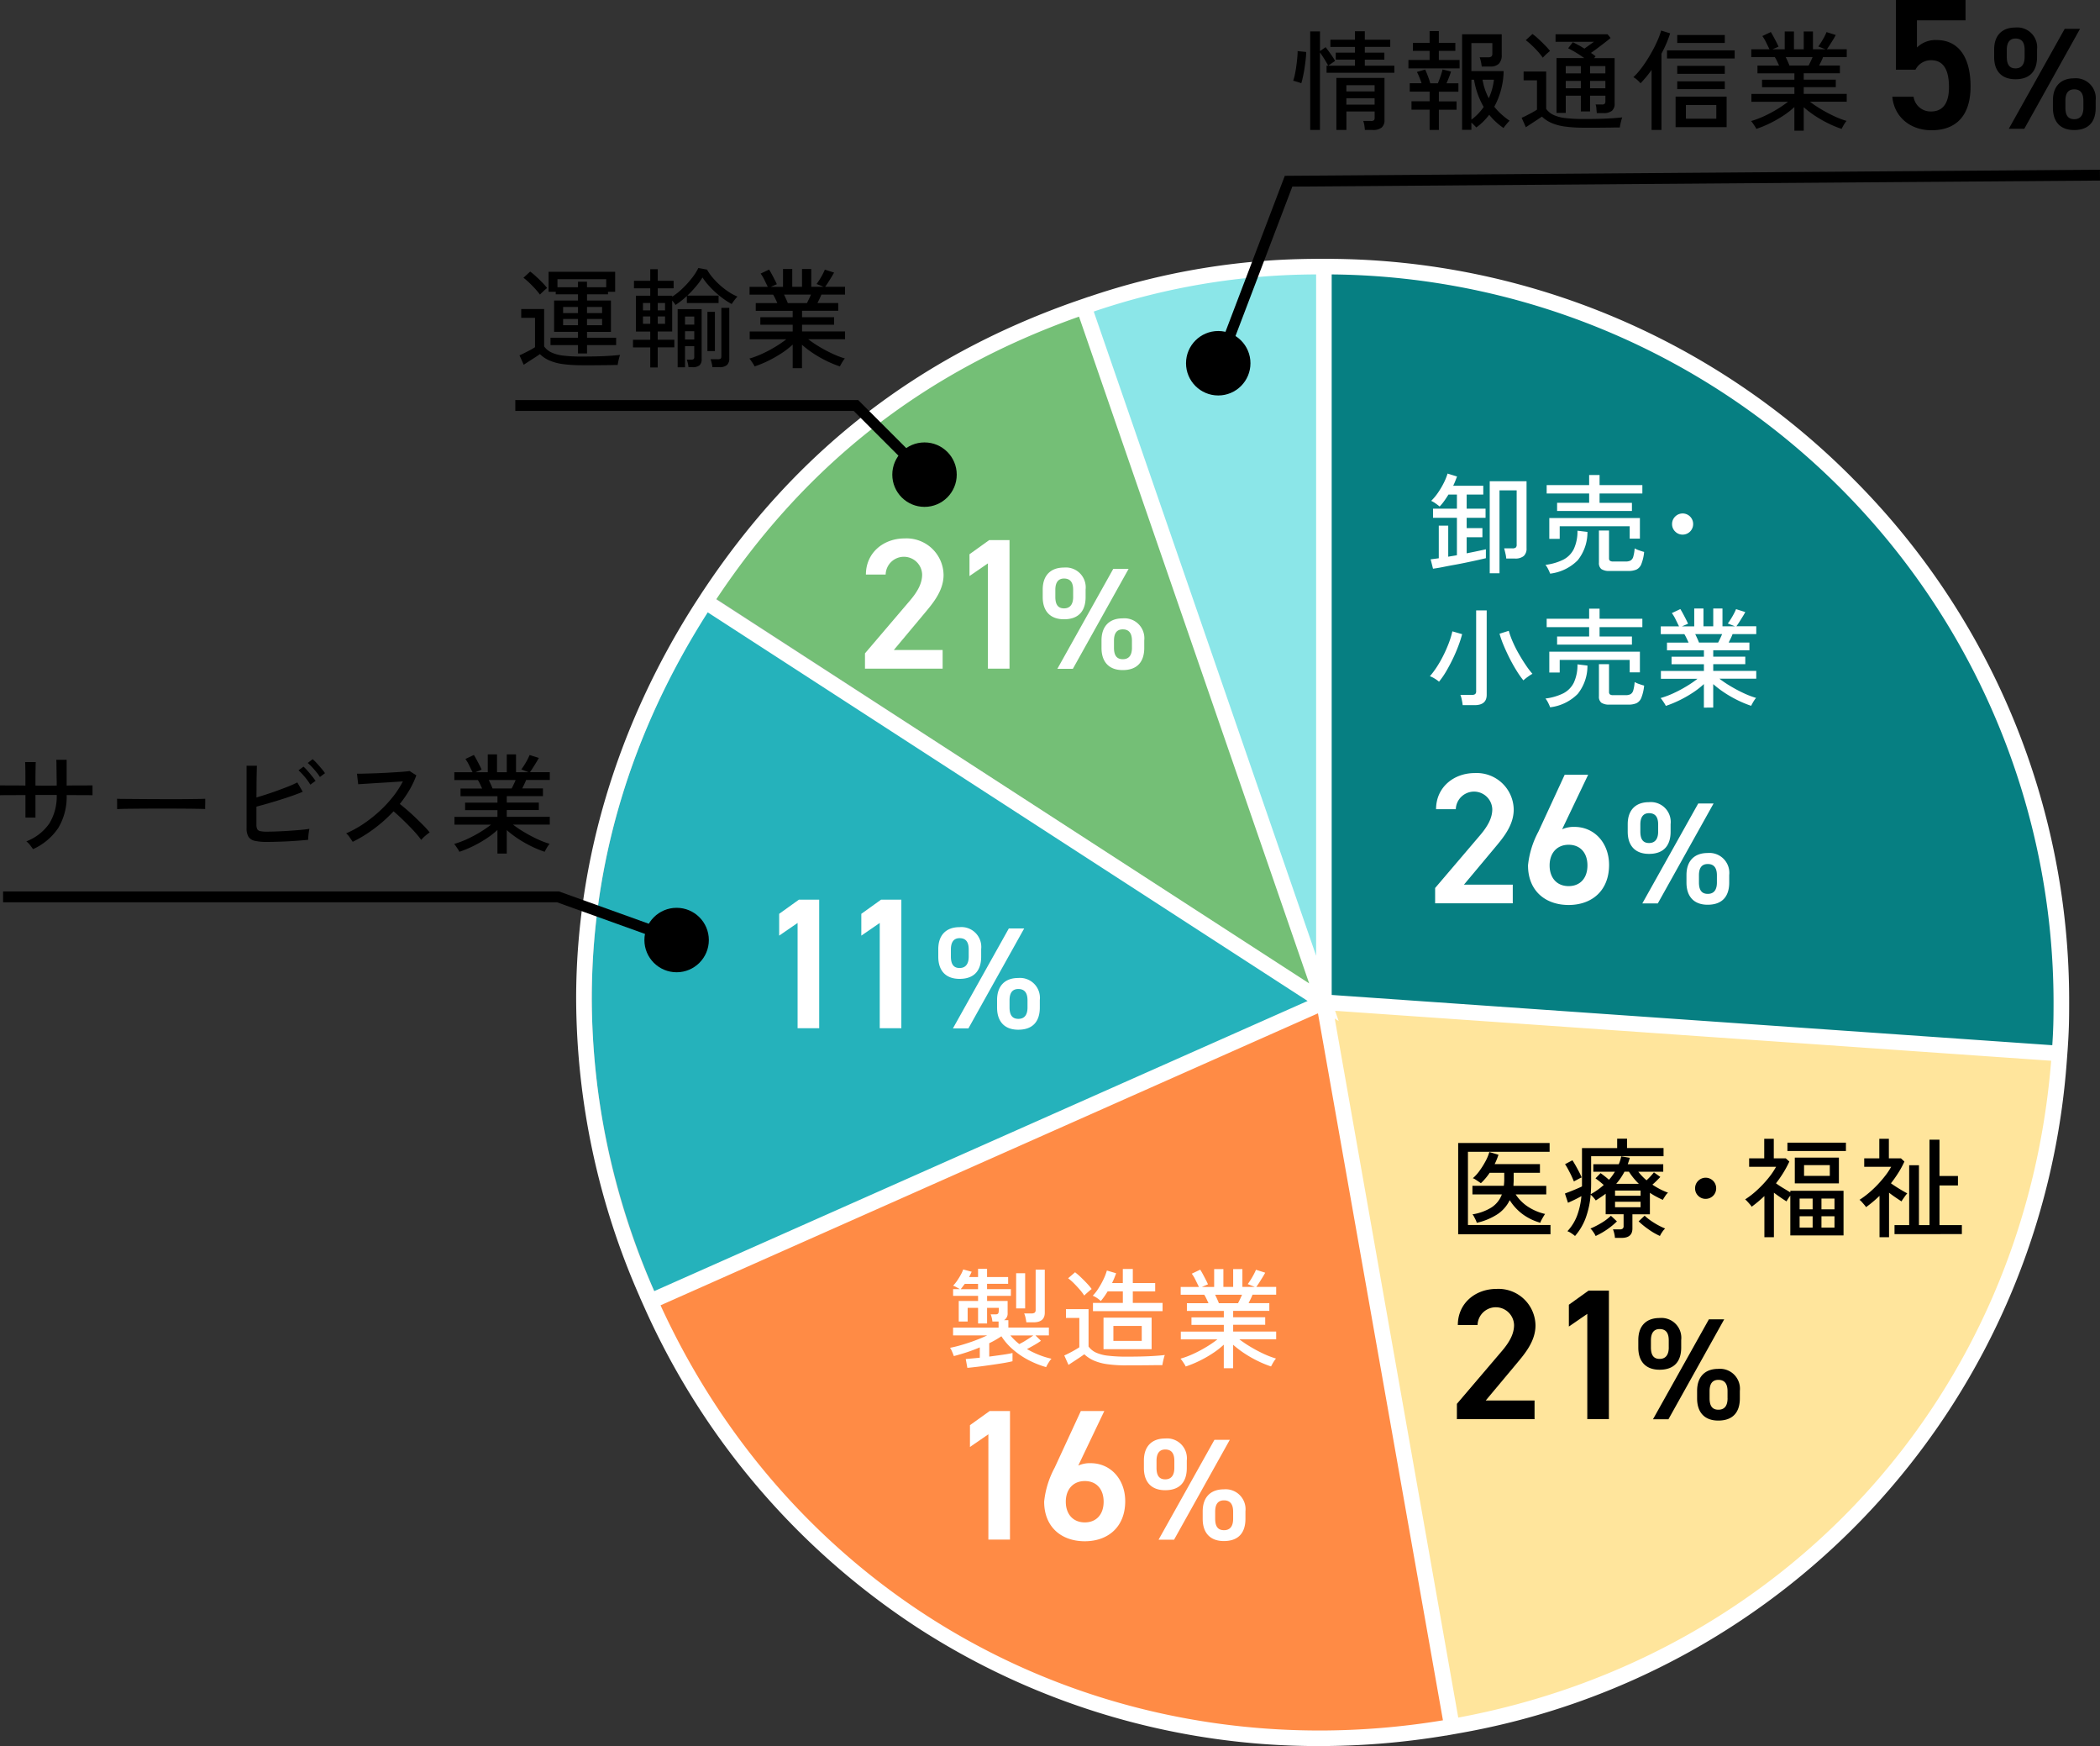 <svg xmlns="http://www.w3.org/2000/svg" width="350" height="290.929" viewBox="0 0 350 290.929">
  <rect x="0" y="0" width="350" height="290.929" fill="#333333" stroke="none"/>
  <g id="_レイヤー_1-2" transform="translate(0.01)">
    <path id="Path_1134" data-name="Path 1134" d="M340.747,196.528,300.73,80.308a117.513,117.513,0,0,1,40.017-6.7Z" transform="translate(-119.761 -29.376)" fill="#8be6e8"/>
    <path id="Path_1135" data-name="Path 1135" d="M340.895,201.349,298.82,79.162l.857-.3A118.651,118.651,0,0,1,339.99,72.12h.905ZM301.125,80.284l37.96,110.246V73.93A116.452,116.452,0,0,0,301.125,80.284Z" transform="translate(-119.003 -28.603)" fill="#abb2b2"/>
    <path id="Path_1136" data-name="Path 1136" d="M299.294,200.93,196.21,133.983c15.568-23.967,36.047-39.969,63.067-49.273Z" transform="translate(-78.219 -33.798)" fill="#74bf76"/>
    <path id="Path_1137" data-name="Path 1137" d="M285.99,233.317,173.7,283.308c-17.42-39.13-14.125-81.012,9.2-116.938Z" transform="translate(-64.877 -66.381)" fill="#25b2bb"/>
    <path id="Path_1138" data-name="Path 1138" d="M172.646,283.688l-.368-.827c-8.731-19.616-12.351-39.836-10.759-60.11s8.333-39.679,20.027-57.691l.495-.76.76.495,104.484,67.852ZM182.578,166.8c-22.658,35.4-25.849,75.986-9.009,114.488l109.939-48.947L182.584,166.8Z" transform="translate(-64.279 -65.56)" fill="#abb2b2"/>
    <path id="Path_1139" data-name="Path 1139" d="M293.242,277.32l21.342,121.047c-56.291,9.926-110.385-18.838-133.634-71.056L293.236,277.32Z" transform="translate(-72.188 -110.678)" fill="#ff8b45"/>
    <path id="Path_1140" data-name="Path 1140" d="M367.05,277.32l122.616,8.574c-3.988,57.021-44.983,102.547-101.274,112.473Z" transform="translate(-146.41 -110.678)" fill="#ffe59c"/>
    <path id="Path_1141" data-name="Path 1141" d="M367.05,196.532V73.62A122.918,122.918,0,0,1,489.968,196.538c0,3.53-.054,5.05-.3,8.574L367.05,196.538Z" transform="translate(-146.41 -29.39)" fill="#067f82"/>
    <path id="Path_1142" data-name="Path 1142" d="M373.2,107.972a123.614,123.614,0,0,0-86.762-36.5V71.46h-2.6v.012a118.306,118.306,0,0,0-37.917,6.33V77.79l-2.48.854h0c-26.2,9.266-46.413,25.019-61.758,48.131h-.006l-1.412,2.172h0C167.334,149.22,160.5,171.971,160.51,194.8a124,124,0,0,0,10.638,49.72h-.012l1.074,2.395h0a124.168,124.168,0,0,0,45.58,52.879,122.752,122.752,0,0,0,66.621,19.478h.006a128.472,128.472,0,0,0,21-1.745v.012l2.558-.457h0A122.715,122.715,0,0,0,408.946,205.221l.145-1.95c.205-3.027.253-4.585.253-7.949a122.9,122.9,0,0,0-36.155-87.357Zm-86.2,88.789,119.346,8.322c-4.453,55.376-44.06,99.241-98.818,109.446L286.939,198.043l.658.427-.591-1.709Zm119.744-1.432c0,3.063-.042,4.6-.211,7.166L286.433,194.12V74.065A121.428,121.428,0,0,1,406.744,195.329ZM304.975,314.98a126.346,126.346,0,0,1-20.552,1.7c-47.759-.006-89.8-27.131-109.848-70.846l109.571-48.649,20.829,117.786ZM183.861,128.2c15.031-22.612,34.816-38.028,60.46-47.1l38.358,111.095Zm98.559,66.923-108.9,48.348A121.473,121.473,0,0,1,163.111,194.8c0-22.637,6.5-44.316,19.333-64.426ZM246.777,80.251a115.915,115.915,0,0,1,37.061-6.186v113.52L246.777,80.251Z" transform="translate(-64.495 -28.341)" fill="#fff"/>
    <path id="Path_1143" data-name="Path 1143" d="M410.319,235.718H397.37v-2.546l7.355-8.629c1.4-1.617,2.172-3.011,2.172-4.5a3.043,3.043,0,0,0-6.082,0h-3.288c0-3.632,2.92-6.022,6.456-6.022a6.172,6.172,0,0,1,6.486,6.082c0,2.7-1.864,4.815-3.228,6.456l-5.063,6.052h8.134v3.107Z" transform="translate(-158.193 -85.212)" fill="#fff"/>
    <path id="Path_1144" data-name="Path 1144" d="M428.774,223.573a4.689,4.689,0,0,1,2.052-.4c3.355,0,5.775,2.7,5.775,6.336,0,4.314-2.89,6.674-6.74,6.674s-6.77-2.329-6.77-6.613a15.165,15.165,0,0,1,1.738-5.618l4.375-9.467h3.91l-4.344,9.1Zm1.086,9.467c1.955,0,3.138-1.364,3.138-3.445s-1.183-3.445-3.138-3.445-3.168,1.4-3.168,3.445S427.875,233.04,429.86,233.04Z" transform="translate(-168.433 -85.395)" fill="#fff"/>
    <path id="Path_1145" data-name="Path 1145" d="M457.864,226.994c0,2.172-1.038,3.693-3.6,3.693-2.293,0-3.548-1.352-3.548-3.693v-1.255c0-2.341,1.3-3.669,3.548-3.669a3.31,3.31,0,0,1,3.6,3.669Zm-2.076-.024v-1.183c0-1.279-.507-1.883-1.521-1.883-.941,0-1.448.628-1.448,1.883v1.183c0,1.183.386,1.907,1.448,1.907S455.789,228.128,455.789,226.97Zm9.238-4.682-9.292,16.648h-2.582l9.316-16.648Zm2.607,13.178c0,2.172-1.038,3.693-3.6,3.693-2.269,0-3.524-1.352-3.524-3.693V234.21c0-2.341,1.3-3.669,3.524-3.669a3.321,3.321,0,0,1,3.6,3.669Zm-2.052-.024v-1.183c0-1.279-.531-1.883-1.521-1.883s-1.472.628-1.472,1.883v1.183c0,1.183.386,1.907,1.472,1.907S465.582,236.6,465.582,235.441Z" transform="translate(-179.439 -88.412)" fill="#fff"/>
    <path id="Path_1146" data-name="Path 1146" d="M252.449,170.758H239.5v-2.546l7.355-8.629c1.4-1.611,2.172-3.011,2.172-4.5a3.042,3.042,0,0,0-6.082,0h-3.289c0-3.632,2.92-6.022,6.456-6.022a6.172,6.172,0,0,1,6.486,6.082c0,2.7-1.864,4.815-3.228,6.456l-5.062,6.052h8.134v3.1Z" transform="translate(-95.347 -59.348)" fill="#fff"/>
    <path id="Path_1147" data-name="Path 1147" d="M275.094,170.941h-3.6V153.4l-3.071,2.112v-3.632l3.289-2.359h3.385Z" transform="translate(-106.852 -59.531)" fill="#fff"/>
    <path id="Path_1148" data-name="Path 1148" d="M295.874,162.044c0,2.172-1.038,3.693-3.6,3.693-2.293,0-3.548-1.352-3.548-3.693v-1.255c0-2.341,1.3-3.669,3.548-3.669a3.31,3.31,0,0,1,3.6,3.669Zm-2.076-.03v-1.183c0-1.279-.507-1.883-1.521-1.883-.941,0-1.448.628-1.448,1.883v1.183c0,1.183.386,1.907,1.448,1.907S293.8,163.172,293.8,162.014Zm9.244-4.676-9.292,16.654h-2.583l9.316-16.654Zm2.607,13.172c0,2.172-1.038,3.693-3.6,3.693-2.269,0-3.524-1.352-3.524-3.693v-1.255c0-2.341,1.3-3.669,3.524-3.669a3.321,3.321,0,0,1,3.6,3.669Zm-2.052-.024V169.3c0-1.279-.531-1.883-1.521-1.883s-1.472.628-1.472,1.883v1.183c0,1.183.386,1.907,1.472,1.907S303.6,171.644,303.6,170.485Z" transform="translate(-114.95 -62.553)" fill="#fff"/>
    <path id="Path_1149" data-name="Path 1149" d="M416.349,378.528H403.4v-2.546l7.355-8.629c1.4-1.611,2.172-3.011,2.172-4.5a3.042,3.042,0,0,0-6.082,0h-3.289c0-3.632,2.92-6.022,6.456-6.022a6.172,6.172,0,0,1,6.487,6.082c0,2.7-1.865,4.815-3.228,6.456l-5.062,6.052h8.134v3.107Z" transform="translate(-160.594 -142.072)"/>
    <path id="Path_1150" data-name="Path 1150" d="M441.054,378.711h-3.6V361.17l-3.071,2.112v-3.632l3.289-2.359h3.385Z" transform="translate(-172.915 -142.255)"/>
    <path id="Path_1151" data-name="Path 1151" d="M460.8,369.8c0,2.172-1.038,3.693-3.6,3.693-2.293,0-3.548-1.352-3.548-3.693v-1.255c0-2.341,1.3-3.669,3.548-3.669a3.31,3.31,0,0,1,3.6,3.669Zm-2.076-.024V368.6c0-1.279-.507-1.883-1.521-1.883-.941,0-1.448.628-1.448,1.883v1.183c0,1.183.386,1.907,1.448,1.907S458.728,370.938,458.728,369.78Zm9.244-4.682-9.292,16.648H456.1l9.316-16.648Zm2.607,13.178c0,2.172-1.038,3.693-3.6,3.693-2.269,0-3.524-1.352-3.524-3.693V377.02c0-2.341,1.3-3.669,3.524-3.669a3.321,3.321,0,0,1,3.6,3.669Zm-2.052-.024v-1.183c0-1.279-.531-1.883-1.521-1.883s-1.472.628-1.472,1.883v1.183c0,1.183.386,1.907,1.472,1.907S468.528,379.41,468.528,378.251Z" transform="translate(-180.61 -145.268)"/>
    <path id="Path_1152" data-name="Path 1152" d="M275.224,412.2h-3.6V394.66l-3.071,2.112v-3.632l3.289-2.359h3.385Z" transform="translate(-106.904 -155.677)" fill="#fff"/>
    <path id="Path_1153" data-name="Path 1153" d="M294.8,399.873a4.689,4.689,0,0,1,2.052-.4c3.355,0,5.775,2.7,5.775,6.336,0,4.314-2.89,6.674-6.74,6.674s-6.77-2.329-6.77-6.613a15.164,15.164,0,0,1,1.738-5.618l4.375-9.467h3.91l-4.344,9.1Zm1.092,9.467c1.955,0,3.138-1.364,3.138-3.445s-1.183-3.445-3.138-3.445-3.168,1.4-3.168,3.445S293.911,409.34,295.9,409.34Z" transform="translate(-115.101 -155.677)" fill="#fff"/>
    <path id="Path_1154" data-name="Path 1154" d="M323.894,403.294c0,2.172-1.038,3.693-3.6,3.693-2.293,0-3.548-1.352-3.548-3.693v-1.255c0-2.341,1.3-3.669,3.548-3.669a3.31,3.31,0,0,1,3.6,3.669Zm-2.076-.024v-1.183c0-1.279-.507-1.883-1.521-1.883-.941,0-1.448.628-1.448,1.883v1.183c0,1.183.386,1.907,1.448,1.907S321.819,404.428,321.819,403.27Zm9.244-4.682-9.292,16.648h-2.583l9.316-16.648Zm2.607,13.178c0,2.172-1.038,3.693-3.6,3.693-2.269,0-3.524-1.352-3.524-3.693V410.51c0-2.341,1.3-3.669,3.524-3.669a3.321,3.321,0,0,1,3.6,3.669Zm-2.052-.024v-1.183c0-1.279-.531-1.883-1.521-1.883s-1.472.628-1.472,1.883v1.183c0,1.183.386,1.907,1.472,1.907S331.618,412.9,331.618,411.741Z" transform="translate(-126.105 -158.687)" fill="#fff"/>
    <path id="Path_1155" data-name="Path 1155" d="M222.4,270.491h-3.6V252.95l-3.071,2.112v-3.632l3.289-2.359H222.4Z" transform="translate(-85.878 -99.167)" fill="#fff"/>
    <path id="Path_1156" data-name="Path 1156" d="M245.144,270.491h-3.6V252.95l-3.071,2.112v-3.632l3.289-2.359h3.385Z" transform="translate(-94.93 -99.167)" fill="#fff"/>
    <path id="Path_1157" data-name="Path 1157" d="M266.954,261.594c0,2.172-1.038,3.693-3.6,3.693-2.293,0-3.548-1.352-3.548-3.693v-1.255c0-2.341,1.3-3.669,3.548-3.669a3.31,3.31,0,0,1,3.6,3.669Zm-2.076-.024v-1.183c0-1.279-.507-1.883-1.521-1.883-.941,0-1.448.628-1.448,1.883v1.183c0,1.183.386,1.907,1.448,1.907S264.879,262.728,264.879,261.57Zm9.244-4.682-9.292,16.648h-2.583l9.316-16.648Zm2.607,13.178c0,2.172-1.038,3.693-3.6,3.693-2.269,0-3.524-1.352-3.524-3.693V268.81c0-2.341,1.3-3.669,3.524-3.669a3.321,3.321,0,0,1,3.6,3.669Zm-2.052-.024v-1.183c0-1.279-.531-1.883-1.521-1.883s-1.472.628-1.472,1.883v1.183c0,1.183.386,1.907,1.472,1.907S274.678,271.2,274.678,270.041Z" transform="translate(-103.436 -102.187)" fill="#fff"/>
    <path id="Path_1158" data-name="Path 1158" d="M527.906,11.609h-3.258V0h11.609V3.385h-8.1V7.917a4.387,4.387,0,0,1,3.289-1.243c3.572,0,5.648,2.764,5.648,7.729,0,4.688-2.233,7.3-6.517,7.3-3.476,0-6.209-2.172-6.523-5.587h3.542a2.856,2.856,0,0,0,2.92,2.456c1.834,0,2.981-1.213,2.981-4.037s-.869-4.5-2.981-4.5a2.891,2.891,0,0,0-2.607,1.581Z" transform="translate(-208.677)"/>
    <path id="Path_1159" data-name="Path 1159" d="M559.334,12.524c0,2.172-1.038,3.693-3.6,3.693-2.293,0-3.548-1.352-3.548-3.693V11.269c0-2.341,1.3-3.669,3.548-3.669a3.31,3.31,0,0,1,3.6,3.669v1.255Zm-2.07-.024V11.317c0-1.279-.507-1.883-1.521-1.883-.941,0-1.448.628-1.448,1.883V12.5c0,1.183.386,1.907,1.448,1.907s1.521-.748,1.521-1.907ZM566.5,7.817,557.21,24.471h-2.583l9.316-16.654H566.5Zm2.607,13.172c0,2.172-1.038,3.693-3.6,3.693-2.269,0-3.524-1.352-3.524-3.693V19.734c0-2.341,1.3-3.669,3.524-3.669a3.321,3.321,0,0,1,3.6,3.669Zm-2.051-.024V19.783c0-1.279-.531-1.883-1.521-1.883s-1.472.628-1.472,1.883v1.183c0,1.183.386,1.907,1.472,1.907S567.058,22.124,567.058,20.965Z" transform="translate(-219.837 -3.014)"/>
    <path id="Path_1160" data-name="Path 1160" d="M403.76,331.616V316.41H419v1.466H405.389v12.2h13.757v1.539Zm3.1-1.919a3.445,3.445,0,0,0-.187-.477c-.09-.187-.187-.368-.278-.543a1.769,1.769,0,0,0-.253-.374,8.431,8.431,0,0,0,3.192-1.165,4.375,4.375,0,0,0,1.708-2.16h-4.906v-1.43h5.231q.036-.253.054-.525t.018-.561v-1.086H409.01a9.8,9.8,0,0,1-1.466,1.738c-.1-.072-.229-.163-.4-.278s-.338-.229-.507-.338a1.8,1.8,0,0,0-.434-.217,7,7,0,0,0,1.122-1.243,13.843,13.843,0,0,0,1.008-1.611,7.488,7.488,0,0,0,.621-1.508l1.521.453a10.308,10.308,0,0,1-.634,1.557h7.548v1.448H413.01v1.086c0,.181,0,.362-.012.543s-.018.362-.024.543h5.467v1.43h-5.1a7.086,7.086,0,0,0,2.015,2.027,8.827,8.827,0,0,0,2.89,1.231c-.072.1-.163.241-.278.434s-.223.386-.326.579a1.7,1.7,0,0,0-.187.453,9.08,9.08,0,0,1-2.963-1.436,8.562,8.562,0,0,1-2.142-2.329,5.88,5.88,0,0,1-1.991,2.311,10.414,10.414,0,0,1-3.494,1.46Z" transform="translate(-160.741 -125.967)"/>
    <path id="Path_1161" data-name="Path 1161" d="M441.667,331.745a4.267,4.267,0,0,0-.115-.73,3.951,3.951,0,0,0-.211-.676h1.1a.8.8,0,0,0,.513-.121.55.55,0,0,0,.157-.459v-1.937h-2.987V324.4c-.253.193-.519.38-.8.567s-.561.374-.851.555a4.258,4.258,0,0,0-.38-.489,4.309,4.309,0,0,0-.471-.471,14.724,14.724,0,0,1-.821,3.856,9.7,9.7,0,0,1-1.786,3.023,5.058,5.058,0,0,0-.6-.446,2.772,2.772,0,0,0-.67-.35,7.9,7.9,0,0,0,1.605-2.57,12.7,12.7,0,0,0,.73-3.276q-.507.29-1.14.6t-1.1.507l-.507-1.539c.253-.1.555-.211.905-.35s.706-.284,1.056-.434.652-.284.881-.4v-6.39h5.865V315.23h1.647v1.557h6.082v1.358H437.7v4.525c0,.3-.006.6-.018.911s-.03.6-.054.9a11.826,11.826,0,0,0,2.172-1.539c-.229-.205-.459-.4-.688-.585s-.459-.356-.688-.519l.851-.869c.205.145.434.314.688.513s.489.4.706.591a6.168,6.168,0,0,0,.537-.652c.163-.229.314-.459.459-.688h-3.6v-1.249H442.3a4.714,4.714,0,0,0,.241-.634c.066-.217.127-.441.175-.67l1.43.235q-.072.272-.163.543t-.181.525h5.919v1.249h-4.163a8.733,8.733,0,0,0,.652.754,9.591,9.591,0,0,0,.724.676,11.717,11.717,0,0,0,1.231-1.321l1.068.76q-.271.29-.615.634t-.706.652a12.109,12.109,0,0,0,2.607,1.34,2.147,2.147,0,0,0-.465.543c-.175.265-.314.483-.41.652q-.561-.253-1.1-.543a11.545,11.545,0,0,1-1.05-.634v3.584h-2.914V330.2q0,1.557-1.792,1.557h-1.122Zm-6.842-9.395c-.1-.253-.235-.555-.4-.911s-.356-.712-.543-1.068a8.328,8.328,0,0,0-.531-.893l1.231-.652q.217.326.507.833c.193.338.38.688.573,1.05s.338.688.459.977c-.1.036-.229.1-.4.187s-.338.181-.5.266-.3.157-.392.217Zm3.62,9.087a2.817,2.817,0,0,0-.205-.392c-.1-.163-.217-.326-.338-.489a1.711,1.711,0,0,0-.326-.35,14.288,14.288,0,0,0,1.81-.923A8.646,8.646,0,0,0,441,328.07l1,.941a12.622,12.622,0,0,1-1.653,1.352,12.777,12.777,0,0,1-1.895,1.08Zm3.24-6.7h4.254v-.869h-4.254Zm0,1.919h4.254v-.923h-4.254Zm.2-3.91h3.765A10.894,10.894,0,0,1,444,320.721h-.742a9.677,9.677,0,0,1-.634,1.062C442.4,322.115,442.15,322.435,441.884,322.748Zm7.277,8.689a11.054,11.054,0,0,1-1.9-1.1,14.312,14.312,0,0,1-1.647-1.333l1-.941a10.17,10.17,0,0,0,1.611,1.207,11.763,11.763,0,0,0,1.81.929,2.916,2.916,0,0,0-.5.6,3.6,3.6,0,0,0-.368.634Z" transform="translate(-172.521 -125.5)"/>
    <path id="Path_1162" data-name="Path 1162" d="M471.336,329.526a1.7,1.7,0,0,1-1.243-.513,1.681,1.681,0,0,1-.513-1.237,1.722,1.722,0,0,1,.513-1.249,1.753,1.753,0,0,1,3,1.249,1.741,1.741,0,0,1-1.756,1.75Z" transform="translate(-187.074 -129.773)"/>
    <path id="Path_1163" data-name="Path 1163" d="M486.61,331.662V324.8c-.338.314-.682.621-1.032.917s-.712.579-1.086.857a2.46,2.46,0,0,0-.3-.4c-.139-.163-.284-.326-.428-.477a2.914,2.914,0,0,0-.362-.344,14.053,14.053,0,0,0,2-1.557,18.481,18.481,0,0,0,1.834-1.943,12.576,12.576,0,0,0,1.321-1.931h-4.489v-1.412h2.516V315.25h1.593v3.258h1.991l.6.543a17.609,17.609,0,0,1-1.014,1.883,19.433,19.433,0,0,1-1.213,1.738c.362.265.766.531,1.213.8s.839.507,1.177.712v-.272h8.87v7.44h-8.87v-6.625a6.13,6.13,0,0,0-.634.959c-.29-.181-.622-.4-.99-.652s-.742-.519-1.11-.8v7.422H486.6Zm3.838-14.373V315.9H500.2v1.394Zm1.231,5.394v-4.29h7.349v4.29Zm.8,4.326h2.172v-1.792h-2.172Zm0,3.041h2.172v-1.883h-2.172Zm.742-8.616h4.29v-1.792h-4.29Zm2.9,5.575h2.172v-1.792h-2.172Zm0,3.041h2.172v-1.883h-2.172Z" transform="translate(-192.555 -125.508)"/>
    <path id="Path_1164" data-name="Path 1164" d="M518.327,331.662v-6.9a21.059,21.059,0,0,1-2.245,1.883,2.462,2.462,0,0,0-.3-.4c-.139-.163-.278-.326-.416-.477a2.041,2.041,0,0,0-.374-.344,14.383,14.383,0,0,0,1.521-1.122,17.284,17.284,0,0,0,1.5-1.412q.715-.76,1.3-1.521a10.607,10.607,0,0,0,.953-1.448h-4.489v-1.412h2.516V315.25h1.593v3.258h2.009l.579.543a14.693,14.693,0,0,1-1.008,1.864,20.5,20.5,0,0,1-1.237,1.756c.422.3.893.609,1.418.929s.959.567,1.309.748a4.247,4.247,0,0,0-.338.41c-.127.175-.247.35-.362.513s-.205.308-.265.416q-.416-.271-.977-.652t-1.1-.8v7.422h-1.593Zm2.5-.525v-1.5h2.444v-9.974H524.9v9.974h1.756V315.407h1.665v6.046H531.4v1.575h-3.077v6.607h3.729v1.5Z" transform="translate(-205.084 -125.508)"/>
    <path id="Path_1165" data-name="Path 1165" d="M265.95,367.765l-.272-1.484,1.008-.091c.4-.036.845-.078,1.333-.127v-1.72q-1.068.453-2.172.815t-2.154.634q-.054-.163-.163-.434t-.235-.543a1.812,1.812,0,0,0-.235-.4c.615-.121,1.285-.284,2.009-.5s1.448-.453,2.172-.724,1.394-.555,2.009-.845h-5.684v-1.3h7.585v-1.014H270.12a4.038,4.038,0,0,0-.109-.628,3.335,3.335,0,0,0-.181-.567h.851q.453,0,.471-.362a.507.507,0,0,0,.024-.181c.006-.109.012-.223.012-.332v-.211h-1.955v2.607h-1.5v-2.607h-1.738v2.281h-1.484v-3.421h3.222v-.851h-4.163v-1.122h1.122c-.157-.1-.35-.205-.591-.332a3.568,3.568,0,0,0-.531-.247,6.079,6.079,0,0,0,.652-.8,10.286,10.286,0,0,0,.622-1.008,5.768,5.768,0,0,0,.41-.893l1.412.38c-.06.133-.127.278-.2.428s-.151.3-.235.459h1.5V351.25h1.5v1.376h3.512v1.122h-3.512v.887H273.2v1.122h-3.964v.851h3.421v2.027a1.27,1.27,0,0,1-.6,1.177h.724v1.231h6.752v1.3h-2.245l.923.905a12.43,12.43,0,0,1-1.1.7c-.434.247-.845.477-1.231.676a15.167,15.167,0,0,0,1.937.941,13.968,13.968,0,0,0,2.154.67,2.05,2.05,0,0,0-.326.4c-.121.181-.235.362-.338.543a4,4,0,0,0-.229.453,15.49,15.49,0,0,1-2.926-1.165,13.535,13.535,0,0,1-2.57-1.738,10.1,10.1,0,0,1-1.961-2.239c-.3.205-.628.4-.965.6s-.7.38-1.062.561v2.227c.76-.1,1.5-.2,2.2-.3s1.267-.2,1.677-.3v1.376c-.447.109-1,.217-1.659.326s-1.346.211-2.076.314-1.418.2-2.082.278-1.231.145-1.7.181Zm-1.122-13.118h2.9v-.887h-2.208c-.121.157-.241.308-.35.459s-.229.3-.332.428Zm9.775,9.141a11.418,11.418,0,0,0,1.177-.664c.434-.272.821-.525,1.159-.766h-3.819A9.821,9.821,0,0,0,274.6,363.789Zm-.525-5.937v-5.865h1.5v5.865Zm1.7,2.317a7.72,7.72,0,0,0-.139-.778,3.119,3.119,0,0,0-.229-.706h1.231a.861.861,0,0,0,.525-.127.568.568,0,0,0,.163-.471v-6.7h1.521v7.168q0,1.611-1.883,1.611h-1.195Z" transform="translate(-104.73 -139.84)" fill="#fff"/>
    <path id="Path_1166" data-name="Path 1166" d="M305.072,367.356a21.87,21.87,0,0,1-3.186-.193,8.632,8.632,0,0,1-2.245-.6,5.6,5.6,0,0,1-1.611-1.056q-.308.235-.8.561c-.326.217-.652.434-.984.652s-.615.4-.845.561l-.706-1.575c.205-.085.465-.211.784-.374s.64-.332.959-.519.573-.338.766-.471v-4.888h-2.227v-1.466h3.765v6.227a3.139,3.139,0,0,0,1.231,1.008,6.66,6.66,0,0,0,2.027.525,25.538,25.538,0,0,0,3.059.157c1.46,0,2.709-.024,3.759-.072s1.919-.115,2.631-.2a4.123,4.123,0,0,0-.145.465c-.06.223-.115.446-.163.676a5,5,0,0,0-.09.543c-.3,0-.694,0-1.171.006s-1,.012-1.545.018-1.116.006-1.684.006h-1.593Zm-7.042-11.627a8.782,8.782,0,0,0-.76-1q-.471-.543-.977-1.05a7.969,7.969,0,0,0-.959-.833l1.159-1a10.375,10.375,0,0,1,.965.833c.35.338.7.682,1.026,1.032a10.261,10.261,0,0,1,.778.923q-.127.09-.38.308c-.169.145-.332.29-.495.434a3.83,3.83,0,0,0-.35.344Zm1.448,2.595v-1.376h4.978v-1.919h-2.534a12.226,12.226,0,0,1-1.14,1.611,4.153,4.153,0,0,0-.634-.507,3.74,3.74,0,0,0-.706-.38,7.571,7.571,0,0,0,.965-1.249,14.012,14.012,0,0,0,.833-1.5,9.231,9.231,0,0,0,.555-1.448l1.539.453c-.085.253-.187.519-.3.8s-.241.555-.374.833h1.792V351.3h1.665v2.335h3.729v1.394h-3.729v1.919h4.96v1.376h-11.6Zm1.756,6.336v-5.25h8.019v5.25Zm1.647-1.376h4.725v-2.5h-4.725Z" transform="translate(-117.326 -139.859)" fill="#fff"/>
    <path id="Path_1167" data-name="Path 1167" d="M334.087,367.851v-3.928a13.837,13.837,0,0,1-1.883,1.46,19.519,19.519,0,0,1-2.214,1.255,18.09,18.09,0,0,1-2.251.923,2.316,2.316,0,0,0-.217-.4c-.109-.169-.223-.344-.344-.513a2.967,2.967,0,0,0-.308-.392,14.993,14.993,0,0,0,2.136-.8,21.6,21.6,0,0,0,2.184-1.159,17.464,17.464,0,0,0,1.834-1.255h-6.1v-1.3h7.168v-1.122H328.7v-1.249h5.394V358.3h-6.155v-1.285h3.6q-.163-.362-.344-.742a6.722,6.722,0,0,0-.362-.67h-3.928v-1.3h3.041q-.235-.471-.561-1.14a6.227,6.227,0,0,0-.634-1.068l1.412-.67q.217.344.471.815c.169.314.326.622.477.911s.266.531.338.718l-1.014.434h2.046V351.33h1.539V354.3h1.629V351.33h1.539V354.3h2.082l-1.195-.471q.235-.308.507-.742c.181-.29.35-.579.507-.881a8.082,8.082,0,0,0,.362-.766l1.539.489c-.121.229-.272.495-.453.784s-.362.585-.543.869-.344.525-.489.712h3.313v1.3h-3.946a7.056,7.056,0,0,1-.308.712c-.121.247-.235.477-.344.7h3.457v1.285h-6.028v1.068h5.34v1.249h-5.34v1.122h7.168v1.3h-6.137a18.932,18.932,0,0,0,1.834,1.237,23.765,23.765,0,0,0,2.16,1.152,14.78,14.78,0,0,0,2.118.815,2.568,2.568,0,0,0-.3.392,6.024,6.024,0,0,0-.314.525c-.1.175-.169.308-.217.4a17.889,17.889,0,0,1-2.233-.923,19.242,19.242,0,0,1-2.2-1.255,16.721,16.721,0,0,1-1.883-1.436v3.91h-1.557Zm-.815-10.837h3.186q.163-.308.344-.688t.326-.724h-4.489c.121.241.235.489.35.742s.211.477.278.67Z" transform="translate(-130.132 -139.872)" fill="#fff"/>
    <path id="Path_1168" data-name="Path 1168" d="M5.5,225.232q-.163-.253-.507-.688a2.924,2.924,0,0,0-.615-.615,8.284,8.284,0,0,0,3.838-2.987A8.644,8.644,0,0,0,9.445,216.2H5.9v3.765H4.232v-3.747c-.628,0-1.243,0-1.846.006s-1.122.006-1.551.006-.706.006-.845.018V214.6c.1,0,.362,0,.79.006s.947.006,1.557.006,1.243.006,1.889.018v-1.122c0-.41,0-.809-.006-1.195s-.012-.724-.018-1.014-.018-.483-.024-.579H5.952a4.8,4.8,0,0,0-.024.567q-.009.443-.018,1.032c-.006.392-.012.8-.012,1.207v1.1q.579.018,1.032.018H8.377c.314,0,.67,0,1.068-.018,0-.278,0-.628-.012-1.038s-.012-.845-.018-1.285S9.4,211.462,9.4,211.1s-.018-.615-.03-.76H11.1v4.29q.941-.018,1.846-.018c.6,0,1.128,0,1.575-.006s.742-.006.887-.006v1.647q-.2-.018-.869-.018c-.447,0-.971,0-1.575-.006s-1.225-.006-1.864-.006a10.058,10.058,0,0,1-1.412,5.5,10.043,10.043,0,0,1-4.2,3.512Z" transform="translate(0 -83.739)"/>
    <path id="Path_1169" data-name="Path 1169" d="M32.328,222.82v-1.213q0-.344-.018-.507c.3.012.754.024,1.358.024l2.112.018,2.552.018c.9,0,1.8.006,2.7.006s1.75,0,2.54-.006,1.5-.018,2.1-.024,1.05-.024,1.34-.036v.4c0,.217,0,.459-.012.73a4.864,4.864,0,0,0,.012.573q-.561-.018-1.665-.036c-.736-.012-1.581-.018-2.528-.024s-1.937-.006-2.957-.006-2.027,0-3,.006-1.864.018-2.655.024-1.418.03-1.871.054Z" transform="translate(-12.818 -88.008)"/>
    <path id="Path_1170" data-name="Path 1170" d="M71.576,223.948a9.355,9.355,0,0,1-2.064-.175,1.665,1.665,0,0,1-1.086-.67,2.685,2.685,0,0,1-.326-1.46v-10.39h1.72q-.018.507-.036,1.394c-.012.591-.024,1.231-.024,1.919s-.012,1.346-.012,1.973c.543-.157,1.122-.338,1.75-.543s1.243-.416,1.864-.646,1.207-.447,1.762-.67a15.249,15.249,0,0,0,1.43-.646l.905,1.557c-.483.205-1.044.422-1.683.646s-1.315.447-2.021.67-1.406.434-2.1.634-1.334.374-1.913.531v2.987a1.711,1.711,0,0,0,.127.742.694.694,0,0,0,.489.344,4.715,4.715,0,0,0,1.068.091q.76,0,1.72-.036c.64-.024,1.291-.054,1.955-.1s1.3-.09,1.9-.145,1.128-.115,1.575-.187c-.036.145-.072.344-.109.585s-.06.489-.078.718-.024.4-.024.525c-.615.06-1.327.121-2.124.175s-1.611.1-2.426.127-1.563.048-2.239.048Zm7.15-9.54a7.774,7.774,0,0,0-.561-.833q-.344-.453-.724-.869a9.186,9.186,0,0,0-.688-.688l.833-.615a7.471,7.471,0,0,1,.67.688c.265.3.519.609.766.917s.434.561.573.766l-.869.634Zm1.593-1.285a7.158,7.158,0,0,0-.591-.815c-.235-.29-.477-.573-.73-.839a7.1,7.1,0,0,0-.706-.676l.815-.634a6.935,6.935,0,0,1,.694.676c.272.3.537.6.79.9a8.021,8.021,0,0,1,.579.76l-.851.634Z" transform="translate(-27.013 -83.666)"/>
    <path id="Path_1171" data-name="Path 1171" d="M96.932,225.23c-.121-.181-.29-.428-.5-.73a2.993,2.993,0,0,0-.591-.676,17.651,17.651,0,0,0,2.788-1.521,22.245,22.245,0,0,0,2.661-2.076,20.829,20.829,0,0,0,2.3-2.444,15.543,15.543,0,0,0,1.7-2.613c-.555.036-1.183.072-1.895.121s-1.418.09-2.136.133-1.382.09-1.985.127-1.08.066-1.43.091l-.2-1.756c.29,0,.73,0,1.321-.018s1.249-.03,1.985-.06,1.46-.066,2.19-.109,1.388-.084,1.973-.127,1.02-.084,1.3-.133l1.122.724a14.977,14.977,0,0,1-1.152,2.444,19.35,19.35,0,0,1-1.6,2.317q.615.489,1.321,1.1c.471.41.935.833,1.394,1.279s.887.863,1.285,1.267a12.79,12.79,0,0,1,.978,1.1,7.468,7.468,0,0,0-.736.567,5.9,5.9,0,0,0-.676.676c-.241-.338-.543-.712-.911-1.134s-.772-.845-1.207-1.285-.869-.863-1.3-1.273-.833-.766-1.195-1.068a23.525,23.525,0,0,1-3.276,2.92,21.872,21.872,0,0,1-3.53,2.16Z" transform="translate(-38.157 -84.97)"/>
    <path id="Path_1172" data-name="Path 1172" d="M132.957,225.361v-3.928a13.833,13.833,0,0,1-1.883,1.46,20.48,20.48,0,0,1-2.214,1.255,18.092,18.092,0,0,1-2.251.923,2.318,2.318,0,0,0-.217-.4c-.109-.169-.223-.344-.344-.519a2.842,2.842,0,0,0-.308-.386,15.759,15.759,0,0,0,2.136-.8,21.6,21.6,0,0,0,2.184-1.159,18.424,18.424,0,0,0,1.834-1.255h-6.1v-1.3h7.168v-1.122h-5.394v-1.249h5.394v-1.068h-6.155v-1.285h3.6q-.163-.362-.344-.742a6.716,6.716,0,0,0-.362-.67h-3.928v-1.3h3.041q-.235-.471-.561-1.14a6.223,6.223,0,0,0-.634-1.068l1.412-.67q.217.344.471.815c.169.314.326.621.477.911s.266.531.338.718l-1.014.434h2.046V208.84h1.539v2.969h1.629V208.84h1.539v2.969h2.082l-1.195-.471q.235-.308.507-.742c.181-.29.35-.579.507-.881a7.463,7.463,0,0,0,.362-.772l1.539.489c-.121.229-.272.489-.453.784s-.362.585-.543.869-.344.525-.489.718h3.313v1.3h-3.946a7.05,7.05,0,0,1-.308.712c-.121.247-.235.477-.344.7h3.457V215.8h-6.028v1.068h5.34v1.249h-5.34v1.122h7.168v1.3h-6.137a18.925,18.925,0,0,0,1.834,1.237,23.769,23.769,0,0,0,2.16,1.152,14.774,14.774,0,0,0,2.118.815,2.3,2.3,0,0,0-.3.392,6.027,6.027,0,0,0-.314.525c-.1.175-.169.308-.217.41a17.882,17.882,0,0,1-2.233-.923,20.183,20.183,0,0,1-2.2-1.255,16.712,16.712,0,0,1-1.883-1.436v3.91h-1.557Zm-.815-10.843h3.186q.163-.308.344-.688t.326-.724h-4.489c.121.241.235.489.35.742s.211.477.278.67Z" transform="translate(-50.062 -83.144)"/>
    <path id="Path_1173" data-name="Path 1173" d="M154.206,90.784a22.357,22.357,0,0,1-3.168-.193,8.388,8.388,0,0,1-2.214-.6,5.3,5.3,0,0,1-1.581-1.056q-.326.235-.833.561l-1.014.652q-.507.326-.851.561l-.706-1.575c.205-.084.471-.205.8-.374s.664-.332,1-.513.6-.338.79-.471V82.891h-2.3V81.425h3.819v6.227a3.119,3.119,0,0,0,1.225,1.008,6.5,6.5,0,0,0,2,.525,25.214,25.214,0,0,0,3.041.151q2.19,0,3.759-.072c1.044-.048,1.919-.115,2.631-.2a4.129,4.129,0,0,0-.145.465c-.06.223-.115.447-.163.676a4.99,4.99,0,0,0-.09.543c-.3,0-.694,0-1.171.012s-1,.012-1.545.018-1.116.012-1.683.012h-1.593Zm-6.951-11.766a12.085,12.085,0,0,0-.778-.941c-.326-.362-.67-.712-1.026-1.05a10.426,10.426,0,0,0-.953-.815l1.122-1.032a10.224,10.224,0,0,1,.965.8c.356.326.706.664,1.044,1.014a11.482,11.482,0,0,1,.815.923c-.084.06-.205.163-.368.308s-.326.3-.483.447-.272.272-.344.35Zm6.336,9.811V87.435h-4.58V86.2h4.58v-.978h-3.982V80h3.982V78.963H149.88v-.416h-1.195V75.216h11.1v3.331h-1.195v.416h-3.494V80h3.982v5.231h-3.982V86.2h4.851v1.231h-4.851v1.394h-1.5ZM150.17,77.787h3.421v-.923h1.5v.923h3.2v-1.34H150.17Zm.941,4.308h2.48V81.081h-2.48Zm0,2.027h2.48v-1.05h-2.48Zm3.982-2.027h2.516V81.081h-2.516Zm0,2.027h2.516v-1.05h-2.516Z" transform="translate(-57.268 -29.93)"/>
    <path id="Path_1174" data-name="Path 1174" d="M178.148,90.771V87.422H175.27V86.155h2.878V84.78h-2.389V78.806h2.389V77.575h-2.715V76.326h2.715V74.389H179.4v1.937h2.643v1.249H179.4v1.231H181.8v.163a10.782,10.782,0,0,0,1.69-1.34,15.226,15.226,0,0,0,1.575-1.732,9.436,9.436,0,0,0,1.1-1.708l1.448.272a7.982,7.982,0,0,0,.905,1.3,12.752,12.752,0,0,0,2.685,2.4,8.238,8.238,0,0,0,1.478.79c-.084.084-.193.205-.326.368s-.253.326-.374.489-.2.3-.259.386a11.119,11.119,0,0,1-1.309-.821,15.243,15.243,0,0,1-1.37-1.1,16.127,16.127,0,0,1-1.237-1.255,10.438,10.438,0,0,1-.953-1.249,11.366,11.366,0,0,1-1.1,1.508,17.559,17.559,0,0,1-1.418,1.508h5.2v1.249h-5.286V78.854a13.467,13.467,0,0,1-1.9,1.5,2.26,2.26,0,0,0-.229-.35c-.1-.133-.211-.272-.32-.392v5.159h-2.408v1.376h2.77v1.267h-2.77v3.349h-1.249Zm-1.213-9.522h1.213V80.019h-1.213Zm0,2.245h1.213V82.263h-1.213ZM179.4,81.25h1.213V80.019H179.4Zm0,2.245h1.213V82.263H179.4Zm3.313,7.241V81.051h4v8.309a1.352,1.352,0,0,1-.344,1.038,1.794,1.794,0,0,1-1.213.32h-.634a4.527,4.527,0,0,0-.109-.652,3.3,3.3,0,0,0-.181-.6h.706a.753.753,0,0,0,.428-.091.468.468,0,0,0,.115-.38V87.205h-1.539v3.53H182.71Zm1.231-7.114h1.539v-1.34h-1.539Zm0,2.48h1.539V84.725h-1.539Zm3.729,1.937V81.5h1.249v6.535Zm.833,2.679a4.367,4.367,0,0,0-.121-.688,3.706,3.706,0,0,0-.193-.634h1.195a.9.9,0,0,0,.477-.091c.09-.06.133-.2.133-.416V80.833h1.321v8.435a1.406,1.406,0,0,1-.4,1.1,1.849,1.849,0,0,1-1.249.35H188.49Z" transform="translate(-69.781 -29.537)"/>
    <path id="Path_1175" data-name="Path 1175" d="M214.713,90.991V87.063a13.828,13.828,0,0,1-1.883,1.46,21.083,21.083,0,0,1-2.214,1.255,17.793,17.793,0,0,1-2.257.923,2.316,2.316,0,0,0-.217-.4c-.109-.169-.223-.344-.344-.519a2.841,2.841,0,0,0-.308-.386,15.759,15.759,0,0,0,2.136-.8,21.6,21.6,0,0,0,2.184-1.159,18.434,18.434,0,0,0,1.834-1.255h-6.1v-1.3h7.168V83.756h-5.394V82.507h5.394V81.439h-6.155V80.154h3.6q-.163-.362-.344-.742a6.717,6.717,0,0,0-.362-.67h-3.928v-1.3h3.041q-.235-.471-.561-1.14a6.226,6.226,0,0,0-.634-1.068l1.412-.67q.217.344.471.815c.169.314.326.621.477.911s.266.531.338.718l-1.014.434H213.1V74.47h1.539v2.969h1.629V74.47h1.539v2.969h2.082l-1.195-.471q.235-.308.507-.742c.181-.29.35-.579.507-.881a7.462,7.462,0,0,0,.362-.772l1.539.489c-.121.229-.272.489-.453.784s-.362.585-.543.869-.344.525-.489.718h3.313v1.3h-3.946a7.055,7.055,0,0,1-.308.712c-.121.247-.235.477-.344.7H222.3v1.285h-6.028V82.5h5.34V83.75h-5.34v1.122h7.168v1.3H217.3a18.933,18.933,0,0,0,1.834,1.237,23.77,23.77,0,0,0,2.16,1.152,14.774,14.774,0,0,0,2.118.815,2.65,2.65,0,0,0-.3.392,6.015,6.015,0,0,0-.314.525c-.1.175-.169.308-.217.41a18.341,18.341,0,0,1-2.239-.923,19.54,19.54,0,0,1-2.2-1.255,16.719,16.719,0,0,1-1.883-1.436V91h-1.557ZM213.9,80.148h3.186q.163-.308.344-.688t.326-.724h-4.489c.121.241.235.489.35.742s.211.477.278.67Z" transform="translate(-82.607 -29.648)"/>
    <path id="Path_1176" data-name="Path 1176" d="M359.428,17.295c-.085-.036-.217-.084-.4-.145s-.368-.115-.543-.169a2.656,2.656,0,0,0-.41-.1,8.958,8.958,0,0,0,.284-1.05c.091-.422.169-.881.235-1.364s.121-.953.163-1.406.06-.821.06-1.122l1.43.145c-.012.41-.042.869-.1,1.364s-.127,1.008-.205,1.508-.175.965-.266,1.376-.175.73-.247.959Zm1.484,7.784V8.66h1.629v3.276l.941-.652c.181.229.374.489.579.772s.4.555.579.827a6.139,6.139,0,0,1,.416.688l-1.14.8h4.453V13.355h-3.2V12.2h3.2v-.959h-4.091V10.042h4.091V8.63h1.647v1.412h4.236v1.195h-4.236V12.2h3.258v1.159h-3.258v1.014h4.924v1.177h-11.3V14.368h.272c-.157-.3-.368-.67-.634-1.1s-.513-.79-.742-1.1V25.079Zm4.363,0V16.408h8.019v7.005a1.573,1.573,0,0,1-.477,1.267,2.281,2.281,0,0,1-1.472.4h-1.321c-.012-.229-.042-.483-.085-.76a3.918,3.918,0,0,0-.187-.742h1.285a.72.72,0,0,0,.5-.121.657.657,0,0,0,.115-.459V22h-4.707v3.077h-1.665Zm1.665-6.426h4.706V17.621H366.94v1.032Zm0,2.208h4.706V19.793H366.94Z" transform="translate(-142.555 -3.423)"/>
    <path id="Path_1177" data-name="Path 1177" d="M389.99,14.8V13.405h3.53V11.885h-2.788v-1.34h2.788V8.59h1.539v1.955h2.751v1.34h-2.751v1.521h3.457V14.8Zm3.53,10.246V21.678H390.5V20.284h3.023V18.673h-3.313V17.279h1.973c-.109-.326-.235-.664-.38-1.02a8.211,8.211,0,0,0-.4-.863l1.376-.4c.145.3.3.676.471,1.134s.3.839.38,1.152H394.9c.145-.35.3-.754.453-1.207a10.028,10.028,0,0,0,.326-1.092l1.412.344c-.085.278-.2.6-.338.953s-.278.694-.422,1.008h1.991v1.394h-3.258V20.3h2.951V21.69h-2.951v3.367H393.52Zm5.412,0V9.115h6.607v3.439a2,2,0,0,1-.471,1.466,1.945,1.945,0,0,1-1.43.471h-1.43a7.518,7.518,0,0,0-.139-.821,4.093,4.093,0,0,0-.211-.718h1.43a.861.861,0,0,0,.525-.127.568.568,0,0,0,.163-.471V10.581h-3.494v4.67h5.376a12.828,12.828,0,0,1-1.557,5.937,10.006,10.006,0,0,0,1.177,1.255,12.449,12.449,0,0,0,1.376,1.08,5.4,5.4,0,0,0-.513.561,6.9,6.9,0,0,0-.5.652,10.973,10.973,0,0,1-2.389-2.208,11.012,11.012,0,0,1-.99,1.134,9.2,9.2,0,0,1-1.165.984c-.084-.1-.205-.229-.362-.386a5.774,5.774,0,0,0-.453-.428v1.213h-1.557Zm1.557-1.7a8.974,8.974,0,0,0,2.046-2.118,13.238,13.238,0,0,1-1.611-4.544h-.434Zm2.9-3.584a10.065,10.065,0,0,0,.851-3.077h-1.9a10.581,10.581,0,0,0,.4,1.605,10.406,10.406,0,0,0,.64,1.478Z" transform="translate(-155.262 -3.407)"/>
    <path id="Path_1178" data-name="Path 1178" d="M431.734,25a22.662,22.662,0,0,1-3.18-.193,8.584,8.584,0,0,1-2.239-.6,5.355,5.355,0,0,1-1.593-1.056c-.217.157-.495.344-.827.561l-1,.652c-.332.217-.615.4-.845.561l-.706-1.575c.205-.084.471-.205.8-.374s.652-.332.977-.513.585-.338.778-.471V17.107h-2.227V15.641h3.765v6.227a3.143,3.143,0,0,0,1.219,1.008,6.533,6.533,0,0,0,2.009.525,25.505,25.505,0,0,0,3.053.151c1.46,0,2.709-.024,3.759-.072s1.919-.115,2.631-.2a4.141,4.141,0,0,0-.145.465c-.06.223-.115.447-.163.676a4.987,4.987,0,0,0-.091.543c-.3,0-.694,0-1.171.012s-1,.012-1.545.018-1.116.012-1.683.012h-1.593Zm-6.861-11.658a11.167,11.167,0,0,0-.8-1.008c-.332-.368-.676-.724-1.044-1.068a9.833,9.833,0,0,0-1-.845l1.122-1.032a9.642,9.642,0,0,1,1,.827c.374.344.736.7,1.086,1.056a10.756,10.756,0,0,1,.833.941q-.109.091-.362.308t-.489.453q-.235.235-.344.362Zm9,9.214c-.024-.205-.048-.453-.072-.748a2.488,2.488,0,0,0-.127-.676h1.05a.627.627,0,0,0,.471-.127.747.747,0,0,0,.109-.471v-.869h-2.552v2.625h-1.539V19.666h-2.516v2.878h-1.539V13.4h4.616c-.41-.3-.857-.6-1.333-.887s-.929-.537-1.346-.742l.778-1.014c.278.133.585.3.923.477s.676.386,1.014.591q.4-.29.851-.615t.742-.525h-6.408V9.438h8.671l.507.615q-.416.344-.978.778c-.374.29-.76.579-1.159.881s-.778.573-1.14.827q.217.145.416.29t.362.272l-.253.308h3.421v7.567a1.5,1.5,0,0,1-.453,1.213,2.169,2.169,0,0,1-1.412.38h-1.1Zm-5.177-6.607h2.516V14.736h-2.516Zm0,2.48h2.516V17.2h-2.516Zm4.055-2.48H435.3V14.736h-2.552Zm0,2.48H435.3V17.2h-2.552Z" transform="translate(-167.747 -3.724)"/>
    <path id="Path_1179" data-name="Path 1179" d="M455.311,25V14.989c-.3.422-.6.821-.917,1.195s-.615.718-.929,1.032a4.57,4.57,0,0,0-.543-.555,3.515,3.515,0,0,0-.652-.459,9.533,9.533,0,0,0,1.122-1.225q.579-.733,1.14-1.611c.374-.585.718-1.177,1.044-1.786s.591-1.177.821-1.72a11,11,0,0,0,.507-1.43l1.5.471c-.169.531-.374,1.086-.621,1.665s-.525,1.152-.827,1.72V24.993h-1.647Zm2.57-11.911V11.731h11.277v1.358Zm1.43,11.44V19.442h8.508v5.087Zm.272-14.029V9.178h7.929V10.5Zm0,5.141V14.319h7.929v1.321Zm0,2.552v-1.3h7.929v1.3Zm1.448,4.924H466.1V20.836h-5.069Z" transform="translate(-180.056 -3.343)"/>
    <path id="Path_1180" data-name="Path 1180" d="M492.257,25.211V21.283a13.827,13.827,0,0,1-1.883,1.46A20.489,20.489,0,0,1,488.16,24a18.09,18.09,0,0,1-2.251.923,2.314,2.314,0,0,0-.217-.4c-.109-.169-.223-.344-.344-.519a2.842,2.842,0,0,0-.308-.386,15.761,15.761,0,0,0,2.136-.8,21.6,21.6,0,0,0,2.184-1.159,18.431,18.431,0,0,0,1.834-1.255h-6.1V19.1h7.168V17.976h-5.394V16.727h5.394V15.659h-6.155V14.374h3.6q-.163-.362-.344-.742a6.709,6.709,0,0,0-.362-.67h-3.928v-1.3h3.041q-.235-.471-.561-1.14a6.223,6.223,0,0,0-.634-1.068l1.412-.67q.217.344.471.815c.169.314.326.621.477.911s.266.531.338.718l-1.014.434h2.046V8.69h1.539v2.969h1.629V8.69h1.539v2.969h2.082l-1.195-.471q.235-.308.507-.742c.181-.29.35-.579.507-.881a7.472,7.472,0,0,0,.362-.772l1.539.489c-.121.229-.272.489-.453.784s-.362.585-.543.869-.344.525-.489.718h3.313v1.3h-3.946a7.061,7.061,0,0,1-.308.712c-.121.247-.235.477-.344.7h3.457v1.285h-6.028v1.068h5.34V17.97h-5.34v1.122h7.168v1.3h-6.137a18.93,18.93,0,0,0,1.834,1.237,23.765,23.765,0,0,0,2.16,1.152,14.772,14.772,0,0,0,2.118.815,2.293,2.293,0,0,0-.3.392,6.028,6.028,0,0,0-.314.525c-.1.175-.169.308-.217.41A17.886,17.886,0,0,1,497.9,24a20.177,20.177,0,0,1-2.2-1.255,16.714,16.714,0,0,1-1.883-1.436v3.91h-1.557Zm-.815-10.843h3.186q.163-.308.344-.688t.326-.724h-4.489c.121.241.235.489.35.742s.211.477.278.67Z" transform="translate(-193.205 -3.446)"/>
    <path id="Path_1181" data-name="Path 1181" d="M396.538,146.963l-.4-1.575c.205-.024.416-.048.64-.078s.465-.06.718-.1v-5.431h1.575v5.177q.362-.072.724-.127t.724-.127v-6.227h-3.982v-1.521h3.982V134.6h-1.412q-.344.561-.706,1.068a8.374,8.374,0,0,1-.76.923q-.235-.2-.67-.507a3.966,3.966,0,0,0-.742-.434,9.053,9.053,0,0,0,1.116-1.333,13.5,13.5,0,0,0,.959-1.611,10.135,10.135,0,0,0,.658-1.605l1.575.489c-.1.265-.2.525-.3.778s-.217.507-.338.76h5.014v1.466h-2.77v2.353h3.15v1.521h-3.15v1.72h2.625v1.521h-2.625v2.679c.664-.133,1.273-.253,1.834-.374s1.014-.211,1.37-.3V145.2c-.35.084-.815.193-1.382.32s-1.2.259-1.871.4-1.364.278-2.058.4-1.346.253-1.955.374-1.128.2-1.545.259Zm9.449.742V132.373h6.137v11.169a1.654,1.654,0,0,1-.471,1.3,2.2,2.2,0,0,1-1.484.416h-1.43a5.266,5.266,0,0,0-.139-.857c-.078-.344-.151-.628-.205-.839h1.376a.9.9,0,0,0,.543-.127.594.594,0,0,0,.163-.489V133.9h-2.86v13.812h-1.629Z" transform="translate(-157.709 -52.194)" fill="#fff"/>
    <path id="Path_1182" data-name="Path 1182" d="M428.718,147.936a6.706,6.706,0,0,0-.326-.742,3.956,3.956,0,0,0-.453-.724,9.142,9.142,0,0,0,2.981-.869,4.007,4.007,0,0,0,1.75-1.786,6.99,6.99,0,0,0,.6-3.035l1.665.2a7.452,7.452,0,0,1-1.623,4.725,7.767,7.767,0,0,1-4.586,2.227Zm1.159-10.445v-1.358h5.34v-1.557h-7.078v-1.394h7.078V131.5h1.738v1.683h7.132v1.394h-7.132v1.557h5.394v1.358Zm-1.3,4.652v-3.476h15.1v3.439h-1.7v-2.064H430.311v2.1Zm10.065,5.34a2.3,2.3,0,0,1-1.394-.314,1.259,1.259,0,0,1-.4-1.044V140.75h1.684v4.616a.528.528,0,0,0,.145.416.889.889,0,0,0,.561.127h2.082a1.658,1.658,0,0,0,.8-.163,1.045,1.045,0,0,0,.453-.64,6.828,6.828,0,0,0,.229-1.382,3.836,3.836,0,0,0,.754.332c.32.115.591.2.827.259a7.383,7.383,0,0,1-.471,2.039,1.676,1.676,0,0,1-.821.905,3.394,3.394,0,0,1-1.346.229h-3.1Z" transform="translate(-170.37 -52.353)" fill="#fff"/>
    <path id="Path_1183" data-name="Path 1183" d="M464.706,145.662a1.71,1.71,0,0,1-1.243-.519,1.681,1.681,0,0,1-.513-1.237,1.722,1.722,0,0,1,.513-1.249,1.753,1.753,0,0,1,3,1.249,1.751,1.751,0,0,1-1.756,1.756Z" transform="translate(-184.281 -56.583)" fill="#fff"/>
    <path id="Path_1184" data-name="Path 1184" d="M397.451,180.855a5.459,5.459,0,0,0-.736-.525,3.8,3.8,0,0,0-.784-.38,14.549,14.549,0,0,0,1.177-1.581,19.288,19.288,0,0,0,1.086-1.913,22.26,22.26,0,0,0,.893-2.039,14.361,14.361,0,0,0,.591-1.949l1.629.471a19.563,19.563,0,0,1-.64,1.985c-.272.718-.579,1.436-.929,2.16s-.718,1.412-1.1,2.064a13.44,13.44,0,0,1-1.177,1.7Zm3.946,3.91c-.024-.229-.072-.525-.145-.881a4.448,4.448,0,0,0-.235-.827h1.919a.854.854,0,0,0,.543-.133.6.6,0,0,0,.163-.477V168.98H405.4v14.065q0,1.72-2.009,1.72H401.4Zm10.119-4.127a14.72,14.72,0,0,1-1.1-1.557c-.386-.615-.766-1.279-1.134-2s-.706-1.442-1.014-2.172a16.9,16.9,0,0,1-.73-2.04l1.539-.489a14.339,14.339,0,0,0,.706,1.925,19.69,19.69,0,0,0,1.026,2.009c.38.658.76,1.273,1.146,1.834a13.281,13.281,0,0,0,1.068,1.394,8.183,8.183,0,0,0-.778.507,7.534,7.534,0,0,0-.724.579Z" transform="translate(-157.627 -67.274)" fill="#fff"/>
    <path id="Path_1185" data-name="Path 1185" d="M428.718,184.936a6.7,6.7,0,0,0-.326-.742,3.955,3.955,0,0,0-.453-.724,9.143,9.143,0,0,0,2.981-.869,4.007,4.007,0,0,0,1.75-1.786,6.99,6.99,0,0,0,.6-3.035l1.665.2a7.452,7.452,0,0,1-1.623,4.725,7.767,7.767,0,0,1-4.586,2.227Zm1.159-10.445v-1.358h5.34v-1.557h-7.078v-1.394h7.078V168.5h1.738v1.683h7.132v1.394h-7.132v1.557h5.394v1.358Zm-1.3,4.652v-3.476h15.1v3.439h-1.7v-2.064H430.311v2.1Zm10.065,5.34a2.3,2.3,0,0,1-1.394-.314,1.259,1.259,0,0,1-.4-1.044V177.75h1.684v4.616a.528.528,0,0,0,.145.416.889.889,0,0,0,.561.127h2.082a1.658,1.658,0,0,0,.8-.163,1.045,1.045,0,0,0,.453-.64,6.827,6.827,0,0,0,.229-1.382,3.835,3.835,0,0,0,.754.332c.32.115.591.2.827.259a7.383,7.383,0,0,1-.471,2.039,1.676,1.676,0,0,1-.821.905,3.393,3.393,0,0,1-1.346.229h-3.1Z" transform="translate(-170.37 -67.083)" fill="#fff"/>
    <path id="Path_1186" data-name="Path 1186" d="M467.027,184.971v-3.928a13.828,13.828,0,0,1-1.883,1.46,19.52,19.52,0,0,1-2.214,1.255,18.09,18.09,0,0,1-2.251.923,2.314,2.314,0,0,0-.217-.4c-.109-.169-.223-.344-.344-.513a3.441,3.441,0,0,0-.308-.392,14.992,14.992,0,0,0,2.136-.8,21.6,21.6,0,0,0,2.184-1.159,17.46,17.46,0,0,0,1.834-1.255h-6.1v-1.3h7.168v-1.122h-5.394v-1.249h5.394v-1.068h-6.155v-1.285h3.6q-.163-.362-.344-.742a6.716,6.716,0,0,0-.362-.67h-3.928v-1.3h3.041q-.235-.471-.561-1.14a6.227,6.227,0,0,0-.634-1.068l1.412-.67q.217.344.471.815c.169.314.326.621.477.917s.266.531.338.712l-1.014.434h2.046V168.45h1.539v2.969h1.629V168.45h1.539v2.969h2.082l-1.195-.471q.235-.308.507-.742c.181-.29.35-.579.507-.881a8.079,8.079,0,0,0,.362-.766l1.539.489c-.121.229-.272.495-.453.784s-.362.585-.543.869-.344.525-.489.712h3.313v1.3h-3.946a7.787,7.787,0,0,1-.308.718c-.121.247-.235.477-.344.694h3.457v1.285h-6.028v1.068h5.34v1.249h-5.34v1.122h7.168v1.3h-6.137a17.9,17.9,0,0,0,1.834,1.237,23.77,23.77,0,0,0,2.16,1.152,14.772,14.772,0,0,0,2.118.815,2.462,2.462,0,0,0-.3.386,6.012,6.012,0,0,0-.314.525c-.1.175-.169.308-.217.4a17.887,17.887,0,0,1-2.233-.923,19.232,19.232,0,0,1-2.2-1.255,16.718,16.718,0,0,1-1.883-1.436v3.91Zm-.815-10.843H469.4q.163-.308.344-.688t.326-.724h-4.489c.121.241.235.489.35.742s.211.477.278.67Z" transform="translate(-183.056 -67.064)" fill="#fff"/>
    <circle id="Ellipse_88" data-name="Ellipse 88" cx="5.37" cy="5.37" r="5.37" transform="translate(197.66 55.153)"/>
    <circle id="Ellipse_89" data-name="Ellipse 89" cx="5.37" cy="5.37" r="5.37" transform="translate(148.706 73.716)"/>
    <circle id="Ellipse_90" data-name="Ellipse 90" cx="5.37" cy="5.37" r="5.37" transform="translate(107.39 151.26)"/>
    <path id="Path_1187" data-name="Path 1187" d="M337.58,80.813l-1.689-.646L348.175,47.88,484.03,46.86l.012,1.81L349.43,49.678Z" transform="translate(-134.052 -18.585)"/>
    <path id="Path_1188" data-name="Path 1188" d="M210.421,123.832,199.149,112.56h-56.4v-1.81H199.9l11.8,11.8Z" transform="translate(-56.874 -44.09)"/>
    <path id="Path_1189" data-name="Path 1189" d="M113.053,255.72l-19.888-7.15H.84v-1.81H93.485l20.178,7.259Z" transform="translate(-0.337 -98.23)"/>
  </g>
</svg>
